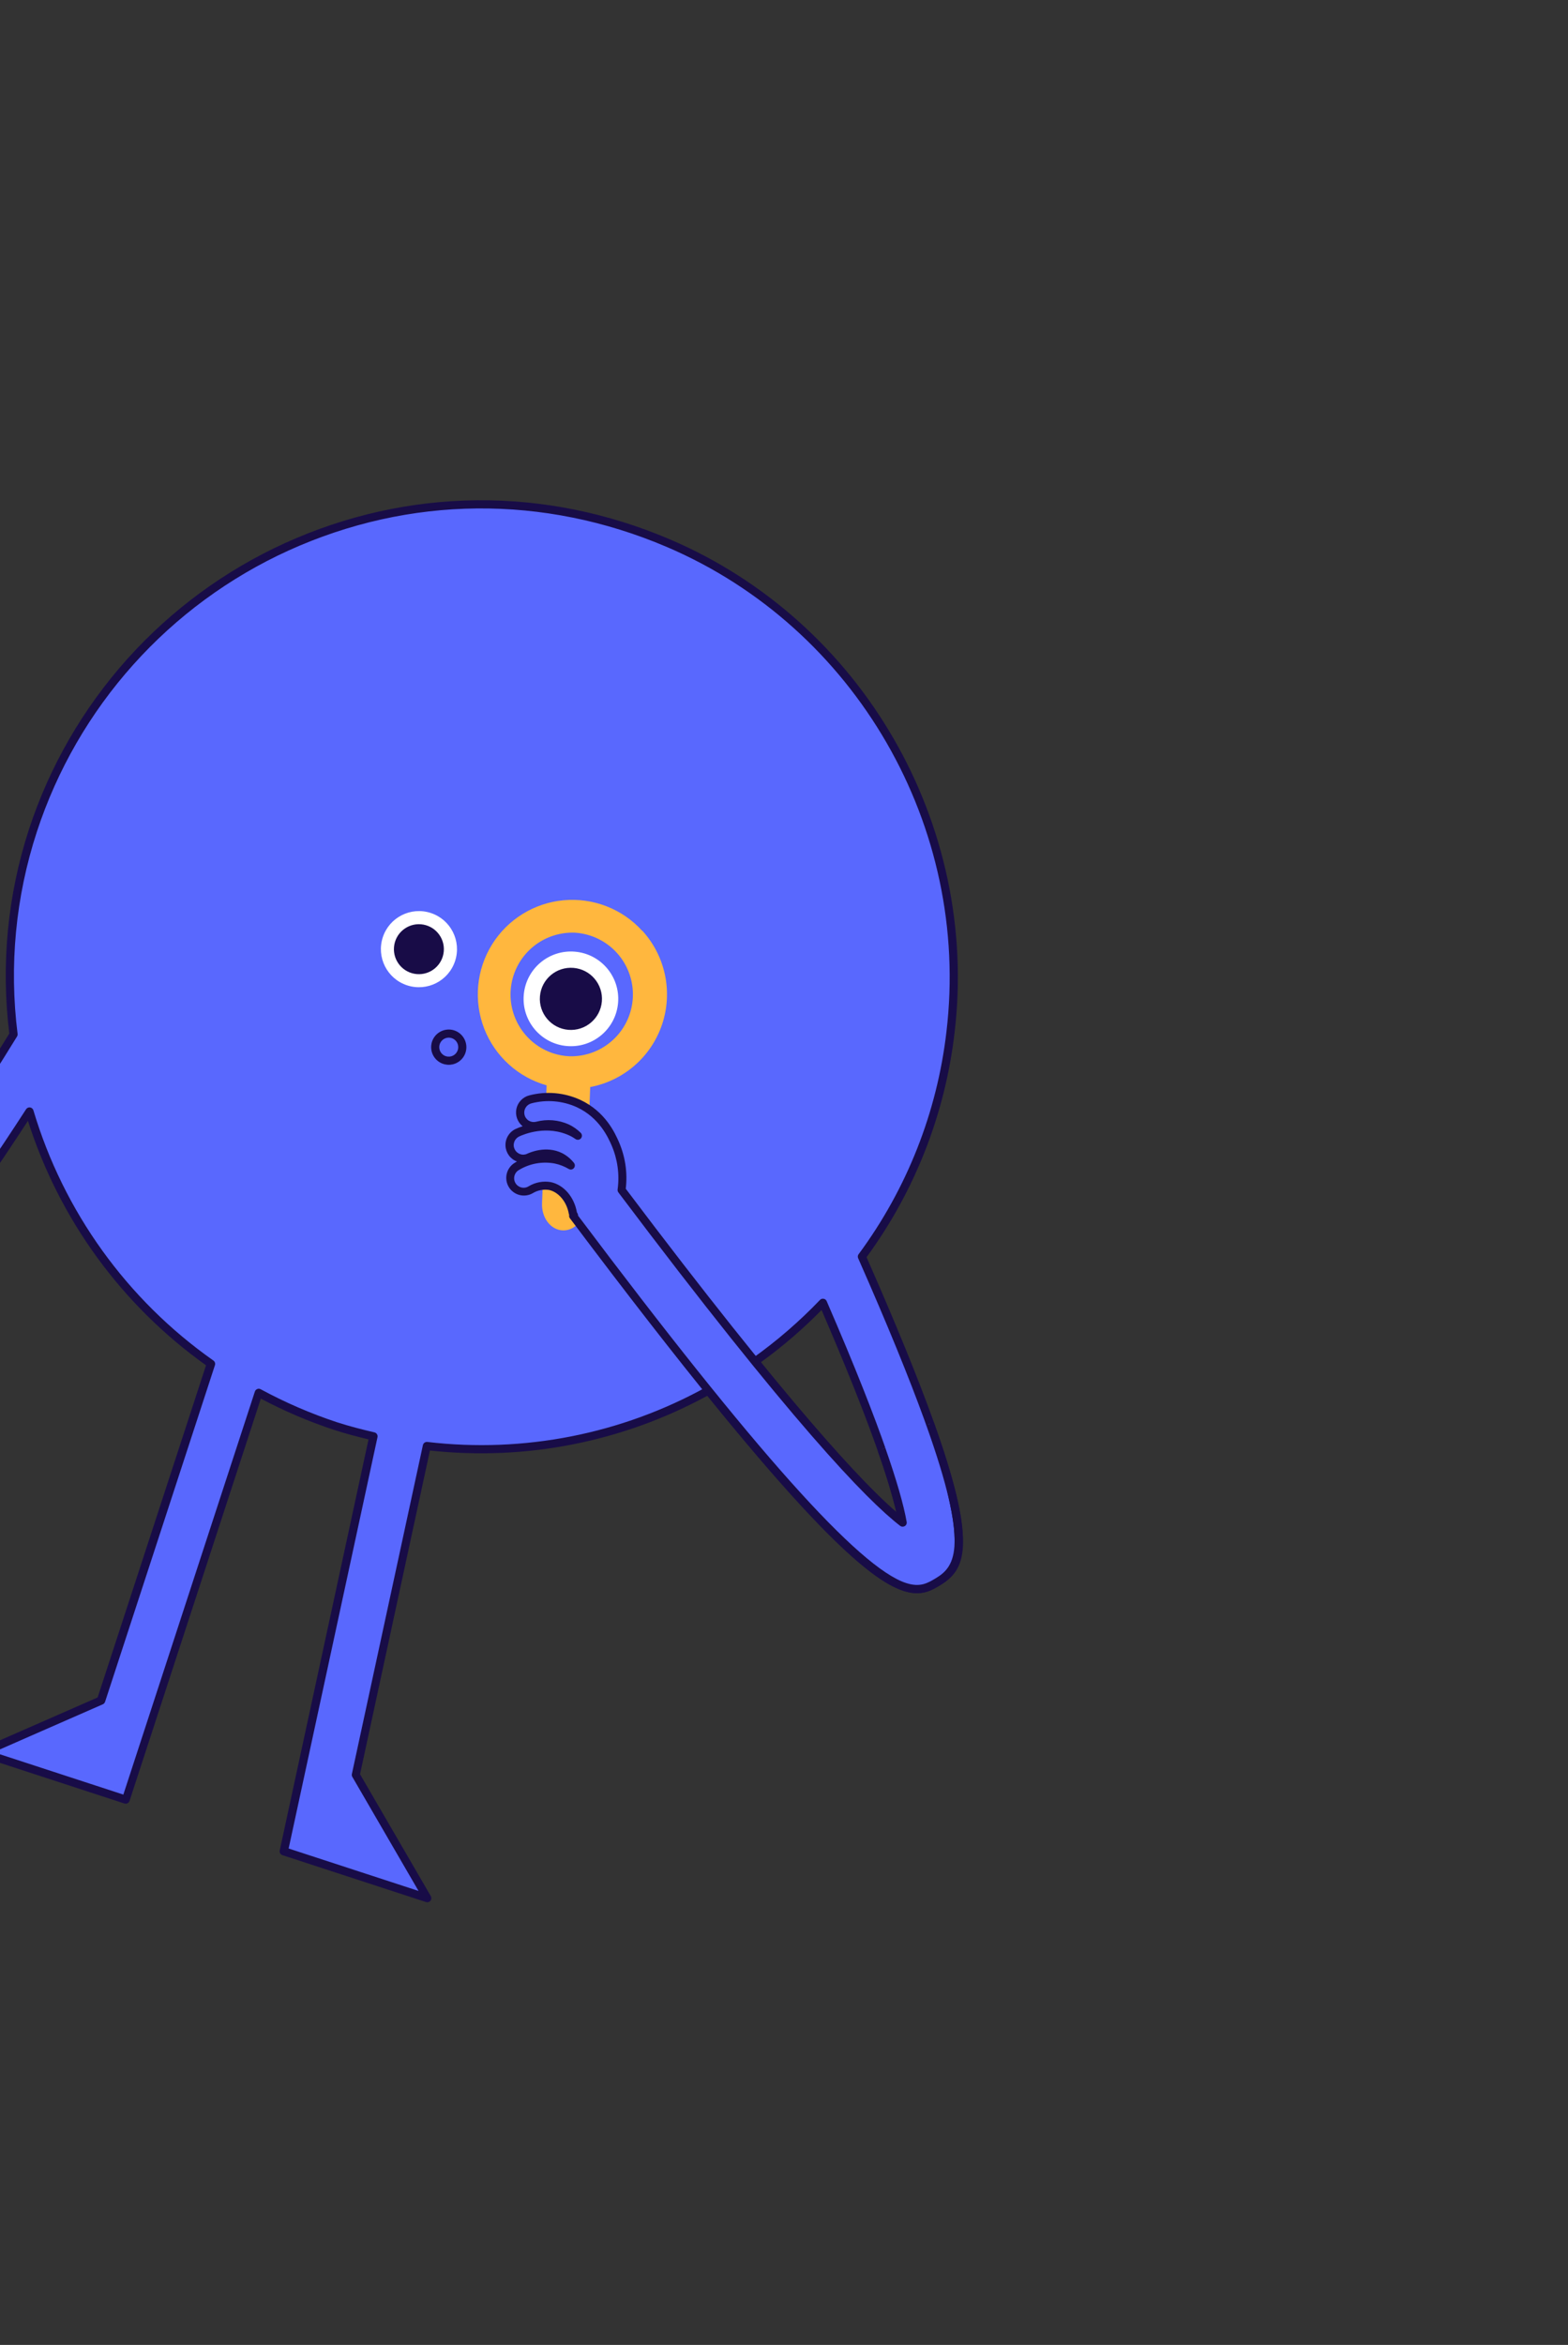 <svg width="95" height="142" viewBox="0 0 95 142" fill="none" xmlns="http://www.w3.org/2000/svg">
<rect x="0" y="0" width="95" height="142" fill="#333333" stroke="none"/>
<g clip-path="url(#clip0_2_425080)">
<path d="M52.219 76.096C55.164 72.107 57.016 67.418 57.589 62.492C59.066 50.037 52.032 37.817 40.496 32.89C24.833 26.201 7.164 34.454 1.995 50.284C0.698 54.267 0.297 58.487 0.821 62.643C-1.19 65.916 -3.319 69.144 -5.581 72.234C-9.184 77.147 -13.097 81.826 -17.296 86.241C-18.236 85.949 -19.182 85.687 -20.134 85.481C-20.72 85.356 -21.29 85.251 -21.844 85.164C-22.049 85.13 -22.26 85.175 -22.433 85.29C-22.606 85.405 -22.729 85.582 -22.778 85.784C-22.826 85.986 -22.796 86.199 -22.694 86.38C-22.592 86.561 -22.425 86.697 -22.227 86.759C-22.185 86.773 -22.142 86.784 -22.099 86.791C-21.781 86.84 -21.443 86.91 -21.112 86.974C-21.802 87.071 -22.486 87.214 -23.158 87.402C-23.368 87.462 -23.545 87.603 -23.651 87.794C-23.756 87.985 -23.782 88.211 -23.721 88.42C-23.661 88.63 -23.52 88.807 -23.329 88.913C-23.138 89.019 -22.913 89.044 -22.703 88.984C-21.944 88.764 -21.168 88.607 -20.383 88.515C-20.183 88.492 -19.98 88.506 -19.779 88.492C-20.314 88.683 -20.831 88.922 -21.323 89.204C-21.416 89.259 -21.498 89.332 -21.563 89.418C-21.628 89.504 -21.676 89.602 -21.703 89.707C-21.73 89.811 -21.736 89.92 -21.721 90.027C-21.707 90.134 -21.671 90.237 -21.616 90.33C-21.561 90.423 -21.489 90.505 -21.403 90.57C-21.316 90.635 -21.218 90.683 -21.114 90.71C-21.009 90.737 -20.9 90.743 -20.793 90.728C-20.686 90.713 -20.583 90.678 -20.49 90.623C-19 89.748 -17.267 89.379 -15.55 89.57C-15.474 89.573 -15.399 89.566 -15.326 89.548L-14.481 91.012C-14.371 91.201 -14.192 91.339 -13.981 91.395C-13.77 91.452 -13.546 91.422 -13.357 91.313C-13.168 91.204 -13.03 91.024 -12.973 90.814C-12.917 90.603 -12.946 90.378 -13.055 90.189L-14.36 87.918C-10.272 83.575 -6.453 78.986 -2.925 74.176C-1.292 71.945 0.265 69.636 1.778 67.302C3.618 73.493 7.497 78.88 12.785 82.589L6.127 102.979L0.733 105.344L-1.083 106.141L7.628 108.985L15.673 84.346C17.156 85.151 18.707 85.825 20.309 86.359C21.081 86.611 21.856 86.806 22.631 86.989L17.201 112.112L25.904 114.953L21.563 107.488L25.864 87.576C31.762 88.26 37.725 87.087 42.923 84.219C49.896 92.85 53.055 95.527 54.81 96.1C55.781 96.417 56.322 96.094 56.844 95.776C58.656 94.681 59.44 92.475 52.218 76.099L52.219 76.096ZM54.688 92.205C53.409 91.219 50.822 88.704 45.739 82.45C47.221 81.399 48.598 80.209 49.853 78.895C53.328 86.91 54.403 90.567 54.689 92.209L54.688 92.205Z" fill="#5968FE"/>
<path d="M57.836 62.517C59.33 49.914 52.239 37.638 40.593 32.665C33.018 29.43 24.732 29.506 17.275 32.884C13.631 34.541 10.371 36.937 7.701 39.918C5.03 42.9 3.007 46.403 1.76 50.207C0.458 54.196 0.05 58.423 0.564 62.587C-1.579 66.089 -3.664 69.196 -5.778 72.088C-9.345 76.951 -13.217 81.584 -17.37 85.958C-18.387 85.646 -19.253 85.417 -20.082 85.24C-20.661 85.115 -21.241 85.008 -21.81 84.918C-21.949 84.895 -22.091 84.9 -22.228 84.933C-22.364 84.966 -22.493 85.026 -22.606 85.11C-22.759 85.221 -22.879 85.37 -22.956 85.542C-23.032 85.715 -23.061 85.904 -23.041 86.091C-23.02 86.279 -22.95 86.457 -22.838 86.609C-22.727 86.76 -22.576 86.88 -22.404 86.955C-22.691 87.019 -22.967 87.089 -23.232 87.166C-23.504 87.244 -23.734 87.428 -23.871 87.676C-24.009 87.924 -24.042 88.216 -23.964 88.488C-23.881 88.757 -23.696 88.984 -23.449 89.121C-23.203 89.257 -22.913 89.293 -22.64 89.221C-22.195 89.093 -21.742 88.986 -21.286 88.901C-21.339 88.932 -21.394 88.962 -21.448 88.995C-21.569 89.066 -21.675 89.16 -21.76 89.272C-21.844 89.385 -21.906 89.512 -21.941 89.648C-21.977 89.784 -21.985 89.926 -21.965 90.065C-21.946 90.204 -21.899 90.338 -21.828 90.459C-21.679 90.698 -21.444 90.87 -21.172 90.94C-20.9 91.011 -20.611 90.975 -20.365 90.838C-18.921 89.988 -17.24 89.629 -15.574 89.813C-15.534 89.817 -15.494 89.817 -15.454 89.814L-14.694 91.134C-14.544 91.371 -14.311 91.544 -14.04 91.617C-13.769 91.689 -13.48 91.656 -13.233 91.524C-12.987 91.382 -12.808 91.149 -12.734 90.875C-12.661 90.601 -12.699 90.309 -12.841 90.064L-14.064 87.95C-10.015 83.638 -6.231 79.085 -2.731 74.317C-1.332 72.408 0.08 70.349 1.693 67.873C3.593 73.845 7.379 79.04 12.483 82.678L5.915 102.793L1.266 104.831L0.628 105.111L-0.286 105.513C-0.728 105.702 -1.173 105.9 -1.193 105.91C-1.239 105.929 -1.278 105.962 -1.306 106.004C-1.333 106.046 -1.346 106.096 -1.345 106.146C-1.343 106.196 -1.326 106.244 -1.296 106.285C-1.266 106.325 -1.224 106.355 -1.176 106.37L7.536 109.215C7.598 109.236 7.666 109.23 7.725 109.201C7.783 109.171 7.827 109.119 7.848 109.057L15.803 84.696C17.219 85.448 18.697 86.08 20.221 86.583C20.93 86.815 21.648 87.001 22.328 87.165L16.958 112.015C16.956 112.02 16.954 112.025 16.953 112.03C16.933 112.092 16.938 112.16 16.968 112.219C16.997 112.277 17.049 112.321 17.111 112.342L25.816 115.184C25.864 115.199 25.915 115.199 25.962 115.185C26.01 115.17 26.052 115.141 26.083 115.102C26.113 115.063 26.132 115.015 26.135 114.966C26.138 114.916 26.126 114.866 26.101 114.824L21.813 107.441L26.048 87.838C31.855 88.474 37.719 87.318 42.85 84.525C48.888 91.974 52.549 95.623 54.733 96.336C55.811 96.688 56.426 96.317 56.971 95.989C58.946 94.8 59.785 92.669 52.501 76.131C55.43 72.133 57.268 67.441 57.836 62.517ZM56.715 95.553C56.198 95.866 55.75 96.136 54.887 95.855C52.812 95.177 49.072 91.426 43.116 84.053C43.079 84.008 43.028 83.978 42.971 83.966C42.914 83.955 42.854 83.964 42.803 83.991C37.653 86.843 31.738 88.007 25.892 87.32C25.831 87.313 25.769 87.329 25.719 87.365C25.669 87.401 25.635 87.454 25.622 87.514L21.319 107.429C21.306 107.49 21.316 107.553 21.348 107.605L25.358 114.51L17.488 111.94L22.871 87.032C22.884 86.972 22.874 86.91 22.843 86.857C22.813 86.805 22.764 86.765 22.706 86.746L22.689 86.741C21.957 86.569 21.169 86.373 20.392 86.119C18.804 85.592 17.265 84.925 15.793 84.128C15.762 84.109 15.726 84.099 15.69 84.097C15.654 84.095 15.618 84.101 15.585 84.116C15.552 84.13 15.521 84.15 15.497 84.176C15.472 84.203 15.453 84.234 15.442 84.268L7.473 108.675L-0.389 106.108L-0.073 105.969L0.836 105.571L1.891 105.107C3.437 104.43 6.143 103.244 6.23 103.207C6.262 103.193 6.29 103.172 6.314 103.146C6.337 103.12 6.355 103.09 6.366 103.057L13.023 82.67C13.039 82.619 13.038 82.565 13.022 82.515C13.005 82.465 12.973 82.422 12.93 82.391C7.695 78.709 3.853 73.37 2.023 67.237C2.009 67.192 1.984 67.151 1.948 67.12C1.912 67.089 1.869 67.069 1.822 67.062C1.776 67.055 1.728 67.062 1.685 67.082C1.642 67.101 1.606 67.133 1.58 67.172C-0.149 69.841 -1.64 72.022 -3.116 74.037C-6.642 78.835 -10.459 83.414 -14.543 87.748C-14.579 87.787 -14.602 87.836 -14.608 87.889C-14.614 87.941 -14.603 87.994 -14.577 88.04L-13.263 90.314C-13.225 90.38 -13.2 90.452 -13.191 90.527C-13.181 90.602 -13.186 90.678 -13.206 90.751C-13.225 90.824 -13.259 90.892 -13.305 90.952C-13.351 91.012 -13.409 91.062 -13.474 91.1C-13.607 91.172 -13.763 91.19 -13.909 91.151C-14.055 91.112 -14.181 91.019 -14.261 90.89L-15.106 89.426C-15.139 89.382 -15.183 89.348 -15.234 89.329C-15.285 89.309 -15.34 89.303 -15.394 89.313C-15.434 89.321 -15.475 89.325 -15.516 89.325C-16.56 89.212 -17.616 89.297 -18.628 89.576C-19.323 89.768 -19.989 90.051 -20.609 90.417C-20.742 90.49 -20.898 90.509 -21.045 90.471C-21.192 90.433 -21.318 90.34 -21.398 90.211C-21.437 90.146 -21.462 90.074 -21.472 89.999C-21.483 89.924 -21.478 89.848 -21.459 89.774C-21.44 89.701 -21.407 89.632 -21.361 89.572C-21.315 89.512 -21.258 89.461 -21.193 89.423C-20.713 89.147 -20.209 88.915 -19.688 88.73C-19.633 88.708 -19.587 88.668 -19.559 88.616C-19.531 88.564 -19.523 88.504 -19.535 88.446C-19.548 88.388 -19.581 88.337 -19.628 88.302C-19.675 88.266 -19.733 88.249 -19.792 88.252C-19.874 88.259 -19.961 88.259 -20.043 88.259C-20.165 88.26 -20.285 88.261 -20.406 88.275C-21.207 88.368 -21.998 88.527 -22.772 88.751C-22.919 88.788 -23.075 88.767 -23.207 88.693C-23.34 88.618 -23.439 88.496 -23.485 88.352C-23.523 88.206 -23.504 88.05 -23.43 87.919C-23.355 87.787 -23.233 87.69 -23.088 87.648C-22.426 87.461 -21.753 87.319 -21.072 87.221C-21.015 87.213 -20.962 87.184 -20.924 87.14C-20.886 87.097 -20.864 87.041 -20.863 86.983C-20.862 86.925 -20.881 86.868 -20.918 86.823C-20.954 86.778 -21.005 86.746 -21.062 86.734L-21.278 86.692C-21.541 86.641 -21.805 86.59 -22.064 86.549C-22.209 86.519 -22.337 86.434 -22.421 86.312C-22.506 86.19 -22.54 86.04 -22.516 85.894C-22.493 85.748 -22.415 85.616 -22.297 85.526C-22.179 85.436 -22.032 85.395 -21.884 85.411C-21.33 85.499 -20.761 85.611 -20.189 85.725C-19.334 85.909 -18.439 86.148 -17.371 86.478C-17.327 86.492 -17.28 86.493 -17.236 86.481C-17.191 86.47 -17.151 86.447 -17.119 86.414C-12.911 81.988 -8.989 77.299 -5.378 72.375C-3.239 69.452 -1.142 66.308 1.032 62.767C1.06 62.72 1.072 62.666 1.066 62.611C0.546 58.492 0.945 54.309 2.236 50.362C3.461 46.625 5.448 43.183 8.072 40.253C10.695 37.323 13.898 34.969 17.477 33.34C24.806 30.015 32.936 29.938 40.399 33.122C51.844 38.009 58.814 50.076 57.343 62.467C56.779 67.35 54.944 71.999 52.02 75.951C51.996 75.982 51.981 76.019 51.975 76.057C51.968 76.096 51.972 76.135 51.984 76.173C51.988 76.186 51.993 76.199 52 76.211C59.148 92.42 58.367 94.563 56.717 95.559L56.715 95.553Z" fill="#180C47"/>
<path d="M49.898 78.649C49.858 78.641 49.817 78.644 49.779 78.657C49.74 78.669 49.705 78.692 49.678 78.722C48.433 80.022 47.067 81.203 45.6 82.247C45.572 82.265 45.548 82.29 45.531 82.319C45.513 82.347 45.502 82.379 45.498 82.413C45.494 82.446 45.496 82.479 45.506 82.511C45.515 82.543 45.531 82.572 45.552 82.598C50.704 88.946 53.285 91.429 54.542 92.396C54.581 92.426 54.629 92.444 54.678 92.447C54.728 92.45 54.777 92.437 54.819 92.411C54.862 92.386 54.896 92.348 54.917 92.303C54.938 92.257 54.944 92.207 54.935 92.158C54.643 90.499 53.572 86.834 50.083 78.789C50.066 78.752 50.041 78.719 50.009 78.695C49.976 78.67 49.938 78.654 49.898 78.649ZM46.098 82.494C47.411 81.545 48.642 80.486 49.776 79.329C52.723 86.156 53.883 89.719 54.312 91.576C52.939 90.394 50.473 87.871 46.098 82.494Z" fill="#180C47"/>
<path d="M38.912 56.371C38.317 55.714 37.577 55.205 36.751 54.883C35.925 54.561 35.035 54.435 34.152 54.516C33.269 54.596 32.417 54.881 31.663 55.347C30.909 55.813 30.273 56.448 29.806 57.202C29.339 57.956 29.054 58.807 28.973 59.69C28.891 60.573 29.016 61.463 29.337 62.289C29.658 63.116 30.167 63.856 30.823 64.452C31.479 65.049 32.265 65.484 33.118 65.725L32.841 72.856C32.8 73.734 33.356 74.474 34.085 74.508C34.813 74.543 35.437 73.86 35.478 72.982L35.759 65.829C36.759 65.64 37.69 65.187 38.456 64.518C39.222 63.849 39.796 62.987 40.118 62.022C40.439 61.056 40.498 60.023 40.286 59.028C40.075 58.032 39.602 57.111 38.916 56.36L38.912 56.371ZM34.498 63.965C34.162 63.95 33.83 63.889 33.51 63.785C32.649 63.502 31.919 62.917 31.457 62.138C30.994 61.359 30.829 60.438 30.993 59.547C31.157 58.656 31.638 57.854 32.348 57.29C33.058 56.727 33.948 56.44 34.853 56.482C35.831 56.548 36.744 56.996 37.397 57.728C38.049 58.46 38.388 59.418 38.342 60.398C38.295 61.377 37.867 62.299 37.148 62.966C36.429 63.633 35.478 63.992 34.498 63.965Z" fill="#FFB73E"/>
<path d="M24.666 59.669C25.877 60.065 27.178 59.404 27.573 58.194C27.968 56.983 27.308 55.682 26.098 55.287C24.887 54.892 23.586 55.552 23.191 56.763C22.796 57.973 23.456 59.274 24.666 59.669Z" fill="white"/>
<path d="M25.252 58.988C26.085 59.058 26.817 58.439 26.887 57.607C26.957 56.774 26.338 56.042 25.506 55.972C24.673 55.902 23.941 56.521 23.871 57.353C23.801 58.186 24.42 58.918 25.252 58.988Z" fill="#180C47"/>
<path d="M34.35 63.345C35.928 63.477 37.315 62.306 37.447 60.727C37.58 59.149 36.408 57.762 34.83 57.63C33.252 57.497 31.865 58.669 31.733 60.247C31.6 61.825 32.772 63.212 34.35 63.345Z" fill="white"/>
<path d="M34.431 62.363C35.467 62.45 36.377 61.681 36.465 60.645C36.551 59.609 35.782 58.699 34.747 58.612C33.711 58.525 32.8 59.294 32.714 60.33C32.626 61.365 33.396 62.276 34.431 62.363Z" fill="#180C47"/>
<path d="M27.521 62.398C27.32 62.332 27.105 62.328 26.901 62.385C26.698 62.442 26.516 62.558 26.378 62.718C26.241 62.879 26.154 63.076 26.129 63.286C26.104 63.495 26.142 63.708 26.237 63.896C26.333 64.085 26.482 64.24 26.666 64.344C26.851 64.447 27.061 64.494 27.272 64.478C27.482 64.461 27.683 64.383 27.849 64.252C28.015 64.122 28.139 63.945 28.204 63.744C28.292 63.475 28.268 63.182 28.14 62.93C28.012 62.678 27.79 62.486 27.521 62.398ZM27.011 63.96C26.903 63.925 26.807 63.858 26.737 63.769C26.666 63.68 26.624 63.571 26.615 63.458C26.606 63.344 26.631 63.231 26.686 63.132C26.742 63.032 26.826 62.952 26.927 62.9C27.028 62.848 27.143 62.828 27.256 62.841C27.369 62.855 27.475 62.901 27.562 62.975C27.648 63.049 27.711 63.147 27.742 63.257C27.772 63.367 27.77 63.483 27.735 63.591C27.687 63.736 27.585 63.856 27.449 63.925C27.313 63.994 27.156 64.007 27.011 63.96Z" fill="#180C47"/>
<path d="M53.415 87.787C53.725 88.614 54.023 89.523 54.288 90.508C54.444 91.095 54.578 91.661 54.69 92.206C52.856 90.796 48.358 86.272 37.661 72.06C37.79 71.104 37.656 70.132 37.271 69.247C37.06 68.77 36.509 67.499 35.045 66.826C34.13 66.412 33.1 66.324 32.128 66.575C31.916 66.628 31.735 66.763 31.623 66.951C31.511 67.138 31.479 67.363 31.532 67.574C31.586 67.786 31.721 67.967 31.909 68.079C32.096 68.191 32.32 68.223 32.532 68.17C33.137 68.013 33.777 68.065 34.349 68.316C34.589 68.431 34.809 68.585 34.998 68.772C34.894 68.7 34.786 68.635 34.674 68.576C33.131 67.82 31.624 68.465 31.333 68.6C31.136 68.694 30.985 68.863 30.913 69.069C30.841 69.275 30.853 69.501 30.948 69.698C31.042 69.894 31.211 70.045 31.417 70.117C31.623 70.189 31.849 70.177 32.045 70.082C32.146 70.034 33.064 69.622 33.941 70.05C34.186 70.178 34.401 70.357 34.572 70.574C34.284 70.403 33.969 70.281 33.641 70.213C32.845 70.064 32.022 70.21 31.325 70.624C31.229 70.677 31.144 70.748 31.075 70.834C31.006 70.92 30.956 71.019 30.926 71.124C30.896 71.23 30.888 71.341 30.902 71.45C30.916 71.559 30.952 71.665 31.007 71.76C31.062 71.855 31.136 71.938 31.224 72.004C31.312 72.07 31.412 72.118 31.519 72.144C31.625 72.171 31.736 72.176 31.845 72.159C31.954 72.142 32.058 72.103 32.151 72.045C32.499 71.834 32.911 71.756 33.312 71.824C33.996 71.968 34.551 72.621 34.698 73.457C34.708 73.514 34.748 73.551 34.768 73.601L34.722 73.636C47.666 90.862 52.47 95.329 54.803 96.091C55.775 96.408 56.315 96.085 56.837 95.767C57.119 95.576 57.376 95.351 57.603 95.097C58.14 94.471 57.776 90.892 56.338 86.21L53.415 87.787Z" fill="#5968FE"/>
<path d="M56.116 86.297C58.728 93.609 57.891 94.851 56.718 95.559C56.201 95.872 55.753 96.143 54.89 95.861C52.046 94.932 45.729 87.87 35.024 73.617C35.027 73.581 35.02 73.545 35.005 73.512C34.992 73.478 34.975 73.447 34.953 73.418C34.79 72.487 34.163 71.754 33.373 71.586C32.912 71.506 32.438 71.594 32.036 71.834C31.971 71.876 31.898 71.905 31.821 71.918C31.745 71.931 31.666 71.928 31.59 71.91C31.515 71.892 31.444 71.858 31.381 71.812C31.319 71.766 31.267 71.707 31.228 71.64C31.189 71.573 31.164 71.498 31.154 71.421C31.145 71.344 31.151 71.266 31.173 71.191C31.194 71.116 31.231 71.047 31.28 70.987C31.329 70.926 31.39 70.877 31.459 70.841C32.104 70.457 32.866 70.321 33.604 70.458C33.906 70.521 34.194 70.633 34.459 70.79C34.509 70.82 34.568 70.831 34.625 70.821C34.682 70.811 34.734 70.781 34.77 70.735C34.808 70.691 34.828 70.635 34.828 70.576C34.828 70.518 34.808 70.462 34.771 70.417C34.577 70.174 34.335 69.974 34.059 69.831C33.07 69.342 32.066 69.811 31.947 69.863C31.88 69.898 31.806 69.917 31.731 69.922C31.656 69.926 31.581 69.914 31.511 69.888C31.439 69.863 31.372 69.823 31.316 69.773C31.259 69.722 31.213 69.66 31.18 69.592C31.148 69.524 31.128 69.45 31.124 69.374C31.12 69.299 31.132 69.223 31.157 69.152C31.208 69.008 31.314 68.89 31.451 68.823C31.72 68.696 33.136 68.094 34.571 68.797C34.651 68.838 34.729 68.884 34.803 68.935L34.873 68.981C34.925 69.015 34.988 69.029 35.049 69.019C35.11 69.009 35.166 68.977 35.204 68.928C35.242 68.879 35.261 68.817 35.256 68.755C35.251 68.694 35.223 68.636 35.178 68.594C34.968 68.388 34.725 68.218 34.46 68.093C33.837 67.813 33.138 67.756 32.478 67.93C32.331 67.967 32.176 67.945 32.045 67.869C31.979 67.831 31.922 67.779 31.877 67.718C31.831 67.657 31.798 67.588 31.78 67.514C31.743 67.367 31.766 67.21 31.844 67.08C31.921 66.949 32.048 66.854 32.195 66.816C33.111 66.575 34.082 66.657 34.944 67.047C36.321 67.685 36.843 68.889 37.049 69.346C37.415 70.19 37.544 71.118 37.419 72.029C37.411 72.093 37.428 72.158 37.467 72.211C47.898 86.068 52.51 90.839 54.539 92.402C54.579 92.431 54.626 92.449 54.675 92.451C54.724 92.454 54.773 92.442 54.816 92.417C54.859 92.392 54.893 92.354 54.914 92.308C54.935 92.263 54.941 92.212 54.932 92.163C54.753 91.128 54.308 89.593 53.635 87.67L53.181 87.87C53.62 89.083 53.996 90.318 54.306 91.57C52.326 89.861 47.806 85.115 37.913 71.987C38.028 71.019 37.883 70.038 37.493 69.144C37.273 68.644 36.691 67.314 35.146 66.598C34.181 66.159 33.093 66.065 32.066 66.333C31.874 66.382 31.7 66.484 31.563 66.627C31.425 66.77 31.33 66.948 31.288 67.142C31.247 67.336 31.259 67.538 31.326 67.725C31.392 67.912 31.509 68.076 31.663 68.201C31.516 68.249 31.371 68.306 31.231 68.371C31.041 68.462 30.883 68.607 30.776 68.787C30.668 68.967 30.616 69.175 30.626 69.385C30.635 69.594 30.707 69.796 30.83 69.966C30.954 70.135 31.125 70.265 31.322 70.338L31.205 70.404C31.084 70.475 30.977 70.569 30.892 70.68C30.806 70.792 30.744 70.919 30.708 71.055C30.672 71.191 30.663 71.333 30.682 71.472C30.7 71.611 30.746 71.745 30.817 71.867C30.887 71.988 30.981 72.095 31.093 72.18C31.204 72.265 31.332 72.328 31.467 72.364C31.603 72.4 31.745 72.409 31.884 72.39C32.023 72.372 32.157 72.326 32.279 72.255C32.575 72.076 32.924 72.007 33.266 72.061C33.829 72.183 34.332 72.761 34.462 73.5C34.467 73.528 34.475 73.555 34.486 73.581C34.486 73.581 34.483 73.59 34.482 73.594C34.477 73.626 34.479 73.659 34.487 73.69C34.495 73.721 34.509 73.751 34.529 73.776C48.605 92.514 52.719 95.679 54.734 96.337C55.813 96.689 56.427 96.318 56.973 95.989C58.635 94.981 59.068 93.114 56.578 86.138L56.116 86.297Z" fill="#180C47"/>
</g>
<defs>
<clipPath id="clip0_2_425080">
<rect width="112.271" height="112.271" fill="white" transform="translate(-12.15) rotate(18.083)"/>
</clipPath>
</defs>
</svg>
